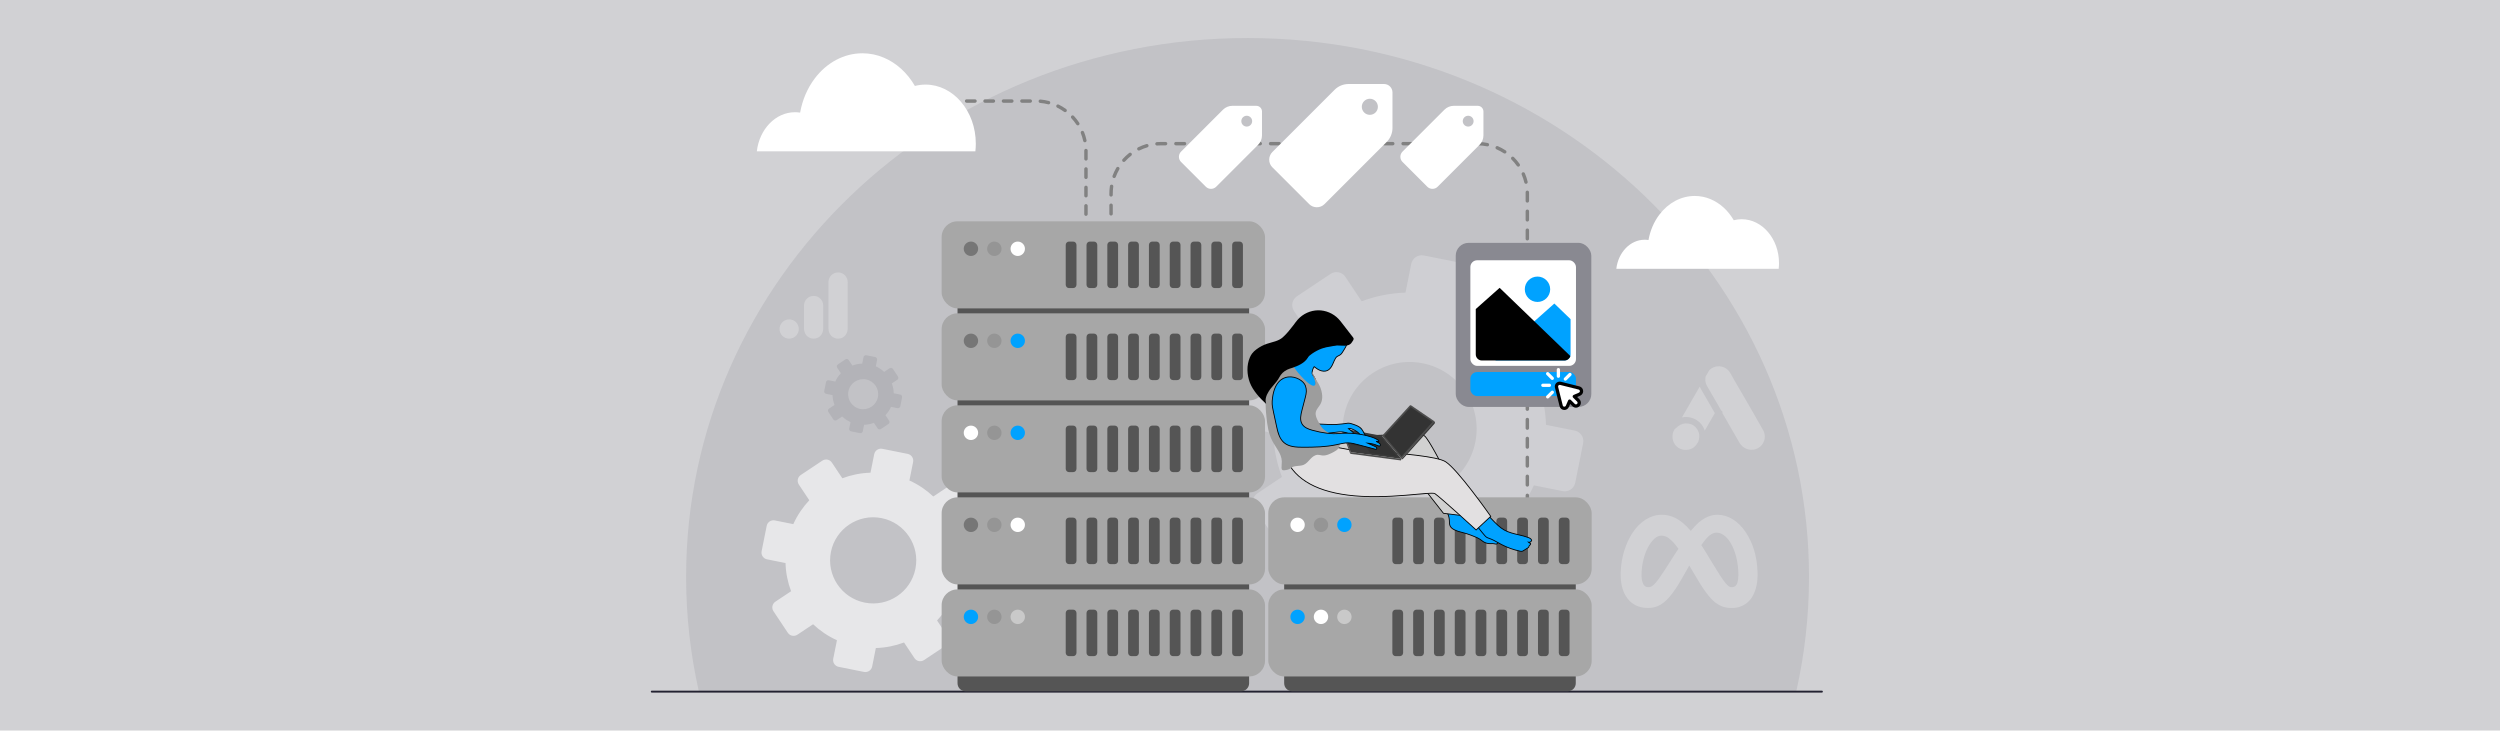 <?xml version="1.0" encoding="UTF-8"?>
<svg id="Layer_1" xmlns="http://www.w3.org/2000/svg" version="1.1" viewBox="0 0 770 225">
  <!-- Generator: Adobe Illustrator 29.7.1, SVG Export Plug-In . SVG Version: 2.1.1 Build 8)  -->
  <defs>
    <style>
      .st0 {
        fill: #a7a7a7;
      }

      .st1 {
        fill: #767676;
      }

      .st2 {
        fill: #e2e0e1;
      }

      .st3 {
        fill: #4d4d4d;
      }

      .st4 {
        fill: #9d9d9d;
      }

      .st5 {
        fill: #3a3a3a;
      }

      .st6 {
        fill: #d1d1d4;
      }

      .st7, .st8 {
        fill-rule: evenodd;
      }

      .st9 {
        fill: #c9c9c9;
      }

      .st10 {
        fill: #fff;
      }

      .st11 {
        fill: #818181;
      }

      .st12 {
        fill: #959595;
      }

      .st13 {
        fill: #c2c2c6;
      }

      .st14 {
        fill: #e7e7e9;
      }

      .st15 {
        fill: #232231;
      }

      .st16 {
        fill: #b3b3b8;
      }

      .st17 {
        fill: #898991;
      }

      .st18, .st8 {
        fill: #00a2ff;
      }

      .st19 {
        fill: #333;
      }

      .st20 {
        fill: #d1d1d1;
      }

      .st21 {
        fill: #555;
      }

      .st22 {
        fill: #cfcfd3;
      }
    </style>
  </defs>
  <rect class="st6" width="770" height="225"/>
  <path class="st13" d="M553.237,213.021c2.573-11.387,3.939-23.206,3.939-35.331,0-91.666-77.424-165.978-172.928-165.978s-172.928,74.312-172.928,165.978c0,12.126,1.366,23.944,3.939,35.331h337.979Z"/>
  <path class="st22" d="M472.43,149.487l8.859,1.775c1.787.358,3.527-.801,3.885-2.588l2.438-12.166c.358-1.787-.801-3.527-2.588-3.885l-8.858-1.775c-.139-4.687-1.06-9.24-2.665-13.501l7.519-5.008c1.517-1.011,1.928-3.06.917-4.577l-6.879-10.327c-1.011-1.517-3.06-1.928-4.577-.917l-7.519,5.008c-3.314-3.124-7.16-5.728-11.432-7.662l1.775-8.858c.358-1.787-.8-3.527-2.588-3.885l-12.166-2.438c-1.787-.358-3.527.8-3.885,2.588l-1.775,8.858c-4.687.139-9.239,1.059-13.501,2.665l-5.008-7.518c-1.011-1.517-3.06-1.928-4.577-.917l-10.326,6.879c-1.517,1.011-1.928,3.06-.917,4.577l5.008,7.518c-3.124,3.314-5.728,7.16-7.662,11.432l-8.858-1.775c-1.788-.358-3.527.801-3.885,2.588l-2.438,12.166c-.358,1.787.801,3.527,2.588,3.885l8.857,1.775c.139,4.687,1.059,9.24,2.665,13.502l-7.518,5.008c-1.517,1.011-1.928,3.06-.917,4.577l6.879,10.327c1.011,1.517,3.06,1.928,4.577.917l7.518-5.008c3.314,3.124,7.16,5.728,11.432,7.662l-1.775,8.858c-.358,1.787.8,3.527,2.588,3.885l12.166,2.438c1.787.358,3.527-.8,3.885-2.588l1.775-8.858c4.687-.139,9.24-1.06,13.502-2.666l5.009,7.519c1.011,1.517,3.06,1.928,4.577.917l10.327-6.879c1.517-1.011,1.928-3.06.917-4.577l-5.009-7.519c3.124-3.314,5.728-7.16,7.662-11.432ZM413.934,128.072c2.239-11.175,13.114-18.419,24.289-16.179,11.175,2.239,18.418,13.114,16.179,24.289-2.239,11.175-13.114,18.419-24.288,16.179-11.175-2.239-18.419-13.114-16.18-24.289Z"/>
  <path class="st15" d="M561.136,213.323H200.759c-.167,0-.303-.136-.303-.303s.136-.303.303-.303h360.377c.167,0,.303.136.303.303s-.136.303-.303.303Z"/>
  <g>
    <path class="st11" d="M342.207,82.562c-.292,0-.53-.237-.53-.53v-1.325c0-.292.237-.53.53-.53s.53.237.53.53v1.325c0,.292-.237.53-.53.53Z"/>
    <path class="st11" d="M470.418,149.885c-.293,0-.53-.237-.53-.53v-2.65c0-.293.237-.53.53-.53s.53.237.53.53v2.65c0,.293-.237.53-.53.53ZM470.418,144.054c-.293,0-.53-.237-.53-.53v-2.65c0-.293.237-.53.53-.53s.53.237.53.53v2.65c0,.293-.237.53-.53.53ZM470.418,138.223c-.293,0-.53-.237-.53-.53v-2.65c0-.293.237-.53.53-.53s.53.237.53.53v2.65c0,.293-.237.53-.53.53ZM470.418,132.392c-.293,0-.53-.237-.53-.53v-2.651c0-.293.237-.53.53-.53s.53.237.53.53v2.651c0,.293-.237.53-.53.53ZM470.418,126.56c-.293,0-.53-.237-.53-.53v-2.65c0-.293.237-.53.53-.53s.53.237.53.53v2.65c0,.293-.237.53-.53.53ZM470.418,120.729c-.293,0-.53-.237-.53-.53v-2.65c0-.293.237-.53.53-.53s.53.237.53.53v2.65c0,.293-.237.53-.53.53ZM470.418,114.897c-.293,0-.53-.237-.53-.53v-2.651c0-.292.237-.53.53-.53s.53.237.53.53v2.651c0,.293-.237.53-.53.53ZM470.418,109.065c-.293,0-.53-.237-.53-.53v-2.651c0-.292.237-.53.53-.53s.53.237.53.53v2.651c0,.292-.237.53-.53.53ZM470.418,103.234c-.293,0-.53-.237-.53-.53v-2.65c0-.292.237-.53.53-.53s.53.237.53.53v2.65c0,.292-.237.53-.53.53ZM470.418,97.403c-.293,0-.53-.237-.53-.53v-2.651c0-.292.237-.53.53-.53s.53.237.53.53v2.651c0,.292-.237.53-.53.53ZM470.418,91.571c-.293,0-.53-.237-.53-.53v-2.65c0-.292.237-.53.53-.53s.53.237.53.53v2.65c0,.292-.237.53-.53.53ZM470.418,85.74c-.293,0-.53-.237-.53-.53v-2.65c0-.292.237-.53.53-.53s.53.237.53.53v2.65c0,.292-.237.53-.53.53ZM470.418,79.909c-.293,0-.53-.237-.53-.53v-2.651c0-.292.237-.53.53-.53s.53.237.53.53v2.651c0,.292-.237.53-.53.53ZM342.207,78.057c-.292,0-.53-.237-.53-.53v-2.65c0-.292.237-.53.53-.53s.53.237.53.53v2.65c0,.292-.237.53-.53.53ZM470.418,74.077c-.293,0-.53-.237-.53-.53v-2.65c0-.292.237-.53.53-.53s.53.237.53.53v2.65c0,.292-.237.53-.53.53ZM342.207,72.225c-.292,0-.53-.237-.53-.53v-2.65c0-.292.237-.53.53-.53s.53.237.53.53v2.65c0,.292-.237.53-.53.53ZM470.418,68.246c-.293,0-.53-.237-.53-.53v-2.651c0-.292.237-.53.53-.53s.53.237.53.53v2.651c0,.292-.237.53-.53.53ZM342.207,66.394c-.292,0-.53-.237-.53-.53v-2.651c0-.292.237-.53.53-.53s.53.237.53.53v2.651c0,.292-.237.53-.53.53ZM470.418,62.415c-.293,0-.53-.237-.53-.53v-2.233c0-.137,0-.27-.004-.402-.009-.293.222-.537.515-.545.298-.005.536.223.544.515.005.145.007.291.006.436v2.229c0,.292-.237.53-.53.53ZM342.207,60.562c-.292,0-.53-.237-.53-.53v-.381c0-.783.057-1.569.17-2.337.042-.289.306-.492.602-.447.29.042.49.312.447.602-.105.717-.159,1.452-.159,2.183v.381c0,.292-.237.53-.53.53ZM470.004,56.617c-.24,0-.458-.164-.516-.408-.196-.828-.467-1.644-.803-2.426-.115-.269.009-.581.278-.696.27-.114.58.009.696.278.359.838.648,1.712.859,2.599.067.285-.108.571-.394.638-.041.01-.082.015-.122.015ZM343.157,54.845c-.061,0-.123-.011-.184-.033-.274-.101-.415-.406-.313-.681.315-.855.708-1.688,1.167-2.478.147-.253.471-.339.724-.192.253.147.339.471.192.724-.428.737-.794,1.515-1.089,2.312-.079.214-.282.347-.497.347ZM467.626,51.333c-.166,0-.33-.078-.434-.225-.489-.697-1.042-1.355-1.643-1.958-.207-.207-.206-.542,0-.75.207-.206.542-.207.749.001.645.646,1.236,1.352,1.76,2.097.168.24.11.57-.129.738-.093.065-.199.096-.305.096ZM346.154,49.884c-.126,0-.253-.044-.354-.136-.217-.196-.235-.531-.04-.749.61-.679,1.282-1.309,1.997-1.872.23-.18.563-.141.745.088.181.23.141.563-.088.745-.668.526-1.295,1.114-1.865,1.748-.104.116-.249.175-.394.175ZM463.464,47.298c-.1,0-.2-.028-.29-.087-.713-.469-1.47-.877-2.249-1.215-.269-.117-.392-.429-.275-.697.116-.269.429-.393.697-.275.835.362,1.646.8,2.409,1.302.245.161.312.489.151.734-.102.155-.271.239-.443.239ZM350.767,46.375c-.195,0-.382-.108-.475-.294-.13-.262-.023-.58.239-.71.817-.406,1.674-.743,2.549-1.002.278-.08.576.078.659.358s-.077.575-.358.659c-.815.242-1.616.556-2.378.935-.076.038-.156.056-.235.056ZM458.111,45.085c-.035,0-.071-.004-.106-.011-.832-.169-1.687-.269-2.54-.294-.293-.009-.522-.253-.514-.545.008-.293.236-.539.545-.514.914.027,1.829.133,2.72.315.287.058.473.338.414.625-.052.251-.272.424-.519.424ZM356.349,44.825c-.273,0-.505-.209-.528-.486-.024-.292.193-.548.485-.572.432-.035.869-.053,1.309-.053h1.383c.292,0,.53.237.53.53s-.237.53-.53.53h-1.383c-.411,0-.819.017-1.222.05-.015,0-.03.001-.044.001ZM452.299,44.773h-2.65c-.293,0-.53-.237-.53-.53s.237-.53.53-.53h2.65c.293,0,.53.237.53.53s-.237.53-.53.53ZM446.468,44.773h-2.65c-.293,0-.53-.237-.53-.53s.237-.53.53-.53h2.65c.293,0,.53.237.53.53s-.237.53-.53.53ZM440.637,44.773h-2.65c-.293,0-.53-.237-.53-.53s.237-.53.53-.53h2.65c.293,0,.53.237.53.53s-.237.53-.53.53ZM434.805,44.773h-2.65c-.293,0-.53-.237-.53-.53s.237-.53.53-.53h2.65c.293,0,.53.237.53.53s-.237.53-.53.53ZM428.974,44.773h-2.65c-.293,0-.53-.237-.53-.53s.237-.53.53-.53h2.65c.293,0,.53.237.53.53s-.237.53-.53.53ZM423.143,44.773h-2.65c-.293,0-.53-.237-.53-.53s.237-.53.53-.53h2.65c.293,0,.53.237.53.53s-.237.53-.53.53ZM417.312,44.773h-2.651c-.293,0-.53-.237-.53-.53s.237-.53.53-.53h2.651c.293,0,.53.237.53.53s-.237.53-.53.53ZM411.48,44.773h-2.65c-.293,0-.53-.237-.53-.53s.237-.53.53-.53h2.65c.293,0,.53.237.53.53s-.237.53-.53.53ZM405.649,44.773h-2.65c-.293,0-.53-.237-.53-.53s.237-.53.53-.53h2.65c.293,0,.53.237.53.53s-.237.53-.53.53ZM399.818,44.773h-2.651c-.292,0-.53-.237-.53-.53s.237-.53.53-.53h2.651c.293,0,.53.237.53.53s-.237.53-.53.53ZM393.986,44.773h-2.65c-.292,0-.53-.237-.53-.53s.237-.53.53-.53h2.65c.292,0,.53.237.53.53s-.237.53-.53.53ZM388.155,44.773h-2.65c-.292,0-.53-.237-.53-.53s.237-.53.53-.53h2.65c.292,0,.53.237.53.53s-.237.53-.53.53ZM382.324,44.773h-2.651c-.292,0-.53-.237-.53-.53s.237-.53.53-.53h2.651c.292,0,.53.237.53.53s-.237.53-.53.53ZM376.492,44.773h-2.65c-.292,0-.53-.237-.53-.53s.237-.53.53-.53h2.65c.292,0,.53.237.53.53s-.237.53-.53.53ZM370.661,44.773h-2.651c-.292,0-.53-.237-.53-.53s.237-.53.53-.53h2.651c.292,0,.53.237.53.53s-.237.53-.53.53ZM364.829,44.773h-2.65c-.292,0-.53-.237-.53-.53s.237-.53.53-.53h2.65c.292,0,.53.237.53.53s-.237.53-.53.53Z"/>
    <path class="st11" d="M470.418,154.423c-.293,0-.53-.237-.53-.53v-1.325c0-.293.237-.53.53-.53s.53.237.53.53v1.325c0,.293-.237.53-.53.53Z"/>
  </g>
  <g>
    <path class="st11" d="M288.952,31.653h-1.325c-.292,0-.53-.237-.53-.53s.237-.53.53-.53h1.325c.292,0,.53.237.53.53s-.237.53-.53.53Z"/>
    <path class="st11" d="M334.478,83.517c-.292,0-.53-.237-.53-.53v-2.579c0-.292.237-.53.53-.53s.53.237.53.53v2.579c0,.292-.237.53-.53.53ZM334.478,77.843c-.292,0-.53-.237-.53-.53v-2.579c0-.292.237-.53.53-.53s.53.237.53.53v2.579c0,.292-.237.53-.53.53ZM334.478,72.168c-.292,0-.53-.237-.53-.53v-2.579c0-.292.237-.53.53-.53s.53.237.53.53v2.579c0,.292-.237.53-.53.53ZM334.478,66.494c-.292,0-.53-.237-.53-.53v-2.579c0-.292.237-.53.53-.53s.53.237.53.53v2.579c0,.292-.237.53-.53.53ZM334.478,60.82c-.292,0-.53-.237-.53-.53v-2.579c0-.292.237-.53.53-.53s.53.237.53.53v2.579c0,.292-.237.53-.53.53ZM334.478,55.146c-.292,0-.53-.237-.53-.53v-2.579c0-.292.237-.53.53-.53s.53.237.53.53v2.579c0,.292-.237.53-.53.53ZM334.478,49.472c-.292,0-.53-.237-.53-.53v-2.575c-.003-.292.231-.532.524-.534.309.044.532.232.534.525v2.583c0,.292-.236.53-.529.53ZM334.138,43.823c-.245,0-.464-.17-.518-.419-.174-.811-.417-1.611-.723-2.378-.108-.272.024-.58.296-.688.271-.11.58.024.688.296.328.822.589,1.68.775,2.549.062.286-.121.568-.407.629-.037.008-.075.012-.111.012ZM331.963,38.619c-.172,0-.342-.084-.443-.239-.455-.692-.97-1.351-1.533-1.958-.199-.215-.186-.55.028-.749.215-.198.55-.187.749.028.603.65,1.155,1.356,1.642,2.098.161.245.093.573-.152.733-.089.059-.19.087-.29.087ZM328.059,34.545c-.107,0-.215-.032-.309-.1-.673-.484-1.391-.915-2.133-1.279-.263-.129-.371-.446-.242-.709.129-.262.447-.371.709-.242.795.39,1.564.851,2.286,1.37.237.171.292.502.121.74-.104.144-.266.22-.431.22ZM322.954,32.146c-.044,0-.089-.006-.134-.018-.798-.207-1.623-.349-2.451-.42-.292-.025-.507-.282-.482-.574.025-.292.275-.51.574-.482.887.077,1.77.228,2.625.451.283.073.453.363.379.646-.062.239-.277.397-.512.397ZM317.323,31.653h-2.579c-.292,0-.53-.237-.53-.53s.237-.53.53-.53h2.579c.292,0,.53.237.53.53s-.237.53-.53.53ZM311.648,31.653h-2.579c-.292,0-.53-.237-.53-.53s.237-.53.53-.53h2.579c.292,0,.53.237.53.53s-.237.53-.53.53ZM305.974,31.653h-2.579c-.292,0-.53-.237-.53-.53s.237-.53.53-.53h2.579c.292,0,.53.237.53.53s-.237.53-.53.53ZM300.3,31.653h-2.579c-.292,0-.53-.237-.53-.53s.237-.53.53-.53h2.579c.292,0,.53.237.53.53s-.237.53-.53.53ZM294.626,31.653h-2.579c-.292,0-.53-.237-.53-.53s.237-.53.53-.53h2.579c.292,0,.53.237.53.53s-.237.53-.53.53Z"/>
    <path class="st11" d="M334.478,87.953c-.292,0-.53-.237-.53-.53v-1.325c0-.292.237-.53.53-.53s.53.237.53.53v1.325c0,.292-.237.53-.53.53Z"/>
  </g>
  <path class="st14" d="M293.539,183.754l5.696,1.141c1.149.23,2.268-.515,2.498-1.664l1.567-7.822c.23-1.149-.515-2.268-1.664-2.498l-5.696-1.141c-.089-3.014-.681-5.941-1.714-8.681l4.834-3.22c.975-.65,1.239-1.967.59-2.943l-4.423-6.64c-.65-.975-1.967-1.24-2.943-.59l-4.834,3.22c-2.131-2.009-4.603-3.683-7.35-4.926l1.141-5.695c.23-1.149-.515-2.268-1.664-2.498l-7.822-1.568c-1.149-.23-2.268.515-2.498,1.664l-1.141,5.695c-3.014.089-5.941.681-8.681,1.714l-3.22-4.834c-.65-.976-1.967-1.24-2.943-.59l-6.639,4.423c-.975.65-1.239,1.967-.59,2.943l3.22,4.834c-2.009,2.131-3.683,4.604-4.926,7.35l-5.695-1.141c-1.149-.23-2.268.515-2.498,1.664l-1.567,7.822c-.23,1.149.515,2.268,1.664,2.498l5.695,1.141c.089,3.014.681,5.941,1.714,8.681l-4.834,3.22c-.976.65-1.24,1.967-.59,2.943l4.423,6.64c.65.975,1.967,1.239,2.943.59l4.834-3.22c2.131,2.009,4.604,3.683,7.35,4.926l-1.141,5.695c-.23,1.149.515,2.268,1.664,2.498l7.822,1.568c1.149.23,2.268-.515,2.498-1.664l1.141-5.695c3.014-.089,5.941-.681,8.681-1.714l3.22,4.834c.65.975,1.967,1.24,2.943.59l6.64-4.423c.975-.65,1.239-1.967.59-2.943l-3.22-4.834c2.009-2.131,3.683-4.604,4.926-7.35ZM255.928,169.985c1.44-7.185,8.432-11.842,15.617-10.403,7.185,1.44,11.842,8.432,10.403,15.616-1.44,7.185-8.432,11.842-15.616,10.403-7.185-1.44-11.843-8.432-10.403-15.617Z"/>
  <path class="st16" d="M274.438,125.309l1.988.398c.401.08.791-.18.872-.581l.547-2.73c.08-.401-.18-.791-.581-.872l-1.988-.398c-.031-1.052-.238-2.073-.598-3.03l1.687-1.124c.34-.227.433-.687.206-1.027l-1.544-2.317c-.227-.34-.687-.433-1.027-.206l-1.687,1.124c-.744-.701-1.607-1.285-2.565-1.719l.398-1.988c.08-.401-.18-.791-.581-.872l-2.73-.547c-.401-.08-.791.18-.872.581l-.398,1.988c-1.052.031-2.073.238-3.03.598l-1.124-1.687c-.227-.34-.687-.433-1.027-.206l-2.317,1.544c-.34.227-.433.687-.206,1.027l1.124,1.687c-.701.744-1.285,1.607-1.719,2.565l-1.988-.398c-.401-.08-.791.18-.872.581l-.547,2.73c-.08.401.18.791.581.872l1.988.398c.031,1.052.238,2.073.598,3.03l-1.687,1.124c-.34.227-.433.687-.206,1.027l1.544,2.317c.227.34.687.433,1.027.206l1.687-1.124c.744.701,1.607,1.285,2.565,1.719l-.398,1.988c-.08.401.18.791.581.872l2.73.547c.401.08.791-.18.872-.581l.398-1.988c1.052-.031,2.073-.238,3.03-.598l1.124,1.687c.227.34.687.433,1.027.206l2.317-1.544c.34-.227.433-.687.206-1.027l-1.124-1.687c.701-.744,1.285-1.607,1.719-2.565ZM261.311,120.504c.503-2.508,2.943-4.133,5.451-3.631,2.508.502,4.133,2.943,3.631,5.45-.503,2.508-2.943,4.133-5.45,3.631-2.508-.503-4.133-2.943-3.631-5.45Z"/>
  <g>
    <rect class="st21" x="294.919" y="94.762" width="89.814" height="1.958"/>
    <g>
      <rect class="st0" x="290.026" y="68.163" width="99.601" height="26.813" rx="4.864" ry="4.864"/>
      <g>
        <path class="st21" d="M381.809,74.406h-1.296c-.558,0-1.011.467-1.011,1.042v12.241c0,.576.452,1.042,1.011,1.042h1.296c.558,0,1.011-.467,1.011-1.042v-12.241c0-.576-.452-1.042-1.011-1.042Z"/>
        <path class="st21" d="M375.401,74.406h-1.296c-.558,0-1.011.467-1.011,1.042v12.241c0,.576.452,1.042,1.011,1.042h1.296c.558,0,1.011-.467,1.011-1.042v-12.241c0-.576-.452-1.042-1.011-1.042Z"/>
        <path class="st21" d="M368.993,74.406h-1.296c-.558,0-1.011.467-1.011,1.042v12.241c0,.576.452,1.042,1.011,1.042h1.296c.558,0,1.011-.467,1.011-1.042v-12.241c0-.576-.452-1.042-1.011-1.042Z"/>
        <path class="st21" d="M362.585,74.406h-1.296c-.558,0-1.011.467-1.011,1.042v12.241c0,.576.452,1.042,1.011,1.042h1.296c.558,0,1.011-.467,1.011-1.042v-12.241c0-.576-.452-1.042-1.011-1.042Z"/>
        <path class="st21" d="M356.177,74.406h-1.296c-.558,0-1.011.467-1.011,1.042v12.241c0,.576.452,1.042,1.011,1.042h1.296c.558,0,1.011-.467,1.011-1.042v-12.241c0-.576-.452-1.042-1.011-1.042Z"/>
        <path class="st21" d="M349.769,74.406h-1.296c-.558,0-1.011.467-1.011,1.042v12.241c0,.576.452,1.042,1.011,1.042h1.296c.558,0,1.011-.467,1.011-1.042v-12.241c0-.576-.452-1.042-1.011-1.042Z"/>
        <path class="st21" d="M343.361,74.406h-1.296c-.558,0-1.011.467-1.011,1.042v12.241c0,.576.452,1.042,1.011,1.042h1.296c.558,0,1.011-.467,1.011-1.042v-12.241c0-.576-.452-1.042-1.011-1.042Z"/>
        <path class="st21" d="M336.953,74.406h-1.296c-.558,0-1.011.467-1.011,1.042v12.241c0,.576.452,1.042,1.011,1.042h1.296c.558,0,1.011-.467,1.011-1.042v-12.241c0-.576-.452-1.042-1.011-1.042Z"/>
        <path class="st21" d="M330.545,74.406h-1.296c-.558,0-1.011.467-1.011,1.042v12.241c0,.576.452,1.042,1.011,1.042h1.296c.558,0,1.011-.467,1.011-1.042v-12.241c0-.576-.452-1.042-1.011-1.042Z"/>
        <g>
          <path class="st1" d="M299.049,74.406c-1.224,0-2.217.993-2.217,2.217s.993,2.217,2.217,2.217,2.217-.993,2.217-2.217-.993-2.217-2.217-2.217Z"/>
          <path class="st12" d="M306.257,74.406c-1.224,0-2.217.993-2.217,2.217s.993,2.217,2.217,2.217,2.217-.993,2.217-2.217-.993-2.217-2.217-2.217Z"/>
          <path class="st10" d="M313.466,74.406c-1.224,0-2.217.993-2.217,2.217s.993,2.217,2.217,2.217,2.217-.993,2.217-2.217-.993-2.217-2.217-2.217Z"/>
        </g>
      </g>
    </g>
    <rect class="st21" x="294.919" y="179.787" width="89.814" height="1.958"/>
    <path class="st21" d="M294.919,208.128v2.314c0,1.364,1.106,2.469,2.469,2.469h84.875c1.364,0,2.469-1.106,2.469-2.469v-2.314h-89.814Z"/>
    <rect class="st21" x="294.919" y="151.445" width="89.814" height="1.958"/>
    <rect class="st21" x="294.919" y="123.103" width="89.814" height="1.958"/>
    <g>
      <rect class="st0" x="290.026" y="96.505" width="99.601" height="26.813" rx="4.864" ry="4.864"/>
      <g>
        <path class="st21" d="M381.809,102.748h-1.296c-.558,0-1.011.467-1.011,1.042v12.241c0,.576.452,1.042,1.011,1.042h1.296c.558,0,1.011-.467,1.011-1.042v-12.241c0-.576-.452-1.042-1.011-1.042Z"/>
        <path class="st21" d="M375.401,102.748h-1.296c-.558,0-1.011.467-1.011,1.042v12.241c0,.576.452,1.042,1.011,1.042h1.296c.558,0,1.011-.467,1.011-1.042v-12.241c0-.576-.452-1.042-1.011-1.042Z"/>
        <path class="st21" d="M368.993,102.748h-1.296c-.558,0-1.011.467-1.011,1.042v12.241c0,.576.452,1.042,1.011,1.042h1.296c.558,0,1.011-.467,1.011-1.042v-12.241c0-.576-.452-1.042-1.011-1.042Z"/>
        <path class="st21" d="M362.585,102.748h-1.296c-.558,0-1.011.467-1.011,1.042v12.241c0,.576.452,1.042,1.011,1.042h1.296c.558,0,1.011-.467,1.011-1.042v-12.241c0-.576-.452-1.042-1.011-1.042Z"/>
        <path class="st21" d="M356.177,102.748h-1.296c-.558,0-1.011.467-1.011,1.042v12.241c0,.576.452,1.042,1.011,1.042h1.296c.558,0,1.011-.467,1.011-1.042v-12.241c0-.576-.452-1.042-1.011-1.042Z"/>
        <path class="st21" d="M349.769,102.748h-1.296c-.558,0-1.011.467-1.011,1.042v12.241c0,.576.452,1.042,1.011,1.042h1.296c.558,0,1.011-.467,1.011-1.042v-12.241c0-.576-.452-1.042-1.011-1.042Z"/>
        <path class="st21" d="M343.361,102.748h-1.296c-.558,0-1.011.467-1.011,1.042v12.241c0,.576.452,1.042,1.011,1.042h1.296c.558,0,1.011-.467,1.011-1.042v-12.241c0-.576-.452-1.042-1.011-1.042Z"/>
        <path class="st21" d="M336.953,102.748h-1.296c-.558,0-1.011.467-1.011,1.042v12.241c0,.576.452,1.042,1.011,1.042h1.296c.558,0,1.011-.467,1.011-1.042v-12.241c0-.576-.452-1.042-1.011-1.042Z"/>
        <path class="st21" d="M330.545,102.748h-1.296c-.558,0-1.011.467-1.011,1.042v12.241c0,.576.452,1.042,1.011,1.042h1.296c.558,0,1.011-.467,1.011-1.042v-12.241c0-.576-.452-1.042-1.011-1.042Z"/>
        <g>
          <path class="st1" d="M299.049,102.748c-1.224,0-2.217.993-2.217,2.217s.993,2.217,2.217,2.217,2.217-.993,2.217-2.217-.993-2.217-2.217-2.217Z"/>
          <path class="st12" d="M306.257,102.748c-1.224,0-2.217.993-2.217,2.217s.993,2.217,2.217,2.217,2.217-.993,2.217-2.217-.993-2.217-2.217-2.217Z"/>
          <path class="st18" d="M313.466,102.748c-1.224,0-2.217.993-2.217,2.217s.993,2.217,2.217,2.217,2.217-.993,2.217-2.217-.993-2.217-2.217-2.217Z"/>
        </g>
      </g>
    </g>
    <g>
      <rect class="st0" x="290.026" y="124.846" width="99.601" height="26.813" rx="4.864" ry="4.864"/>
      <g>
        <path class="st21" d="M381.809,131.09h-1.296c-.558,0-1.011.467-1.011,1.042v12.241c0,.576.452,1.042,1.011,1.042h1.296c.558,0,1.011-.467,1.011-1.042v-12.241c0-.576-.452-1.042-1.011-1.042Z"/>
        <path class="st21" d="M375.401,131.09h-1.296c-.558,0-1.011.467-1.011,1.042v12.241c0,.576.452,1.042,1.011,1.042h1.296c.558,0,1.011-.467,1.011-1.042v-12.241c0-.576-.452-1.042-1.011-1.042Z"/>
        <path class="st21" d="M368.993,131.09h-1.296c-.558,0-1.011.467-1.011,1.042v12.241c0,.576.452,1.042,1.011,1.042h1.296c.558,0,1.011-.467,1.011-1.042v-12.241c0-.576-.452-1.042-1.011-1.042Z"/>
        <path class="st21" d="M362.585,131.09h-1.296c-.558,0-1.011.467-1.011,1.042v12.241c0,.576.452,1.042,1.011,1.042h1.296c.558,0,1.011-.467,1.011-1.042v-12.241c0-.576-.452-1.042-1.011-1.042Z"/>
        <path class="st21" d="M356.177,131.09h-1.296c-.558,0-1.011.467-1.011,1.042v12.241c0,.576.452,1.042,1.011,1.042h1.296c.558,0,1.011-.467,1.011-1.042v-12.241c0-.576-.452-1.042-1.011-1.042Z"/>
        <path class="st21" d="M349.769,131.09h-1.296c-.558,0-1.011.467-1.011,1.042v12.241c0,.576.452,1.042,1.011,1.042h1.296c.558,0,1.011-.467,1.011-1.042v-12.241c0-.576-.452-1.042-1.011-1.042Z"/>
        <path class="st21" d="M343.361,131.09h-1.296c-.558,0-1.011.467-1.011,1.042v12.241c0,.576.452,1.042,1.011,1.042h1.296c.558,0,1.011-.467,1.011-1.042v-12.241c0-.576-.452-1.042-1.011-1.042Z"/>
        <path class="st21" d="M336.953,131.09h-1.296c-.558,0-1.011.467-1.011,1.042v12.241c0,.576.452,1.042,1.011,1.042h1.296c.558,0,1.011-.467,1.011-1.042v-12.241c0-.576-.452-1.042-1.011-1.042Z"/>
        <path class="st21" d="M330.545,131.09h-1.296c-.558,0-1.011.467-1.011,1.042v12.241c0,.576.452,1.042,1.011,1.042h1.296c.558,0,1.011-.467,1.011-1.042v-12.241c0-.576-.452-1.042-1.011-1.042Z"/>
        <g>
          <path class="st10" d="M299.049,131.09c-1.224,0-2.217.993-2.217,2.217s.993,2.217,2.217,2.217,2.217-.993,2.217-2.217-.993-2.217-2.217-2.217Z"/>
          <path class="st12" d="M306.257,131.09c-1.224,0-2.217.993-2.217,2.217s.993,2.217,2.217,2.217,2.217-.993,2.217-2.217-.993-2.217-2.217-2.217Z"/>
          <path class="st18" d="M313.466,131.09c-1.224,0-2.217.993-2.217,2.217s.993,2.217,2.217,2.217,2.217-.993,2.217-2.217-.993-2.217-2.217-2.217Z"/>
        </g>
      </g>
    </g>
    <g>
      <rect class="st0" x="290.026" y="153.188" width="99.601" height="26.813" rx="4.864" ry="4.864"/>
      <g>
        <path class="st21" d="M381.809,159.431h-1.296c-.558,0-1.011.467-1.011,1.042v12.241c0,.576.452,1.042,1.011,1.042h1.296c.558,0,1.011-.467,1.011-1.042v-12.241c0-.576-.452-1.042-1.011-1.042Z"/>
        <path class="st21" d="M375.401,159.431h-1.296c-.558,0-1.011.467-1.011,1.042v12.241c0,.576.452,1.042,1.011,1.042h1.296c.558,0,1.011-.467,1.011-1.042v-12.241c0-.576-.452-1.042-1.011-1.042Z"/>
        <path class="st21" d="M368.993,159.431h-1.296c-.558,0-1.011.467-1.011,1.042v12.241c0,.576.452,1.042,1.011,1.042h1.296c.558,0,1.011-.467,1.011-1.042v-12.241c0-.576-.452-1.042-1.011-1.042Z"/>
        <path class="st21" d="M362.585,159.431h-1.296c-.558,0-1.011.467-1.011,1.042v12.241c0,.576.452,1.042,1.011,1.042h1.296c.558,0,1.011-.467,1.011-1.042v-12.241c0-.576-.452-1.042-1.011-1.042Z"/>
        <path class="st21" d="M356.177,159.431h-1.296c-.558,0-1.011.467-1.011,1.042v12.241c0,.576.452,1.042,1.011,1.042h1.296c.558,0,1.011-.467,1.011-1.042v-12.241c0-.576-.452-1.042-1.011-1.042Z"/>
        <path class="st21" d="M349.769,159.431h-1.296c-.558,0-1.011.467-1.011,1.042v12.241c0,.576.452,1.042,1.011,1.042h1.296c.558,0,1.011-.467,1.011-1.042v-12.241c0-.576-.452-1.042-1.011-1.042Z"/>
        <path class="st21" d="M343.361,159.431h-1.296c-.558,0-1.011.467-1.011,1.042v12.241c0,.576.452,1.042,1.011,1.042h1.296c.558,0,1.011-.467,1.011-1.042v-12.241c0-.576-.452-1.042-1.011-1.042Z"/>
        <path class="st21" d="M336.953,159.431h-1.296c-.558,0-1.011.467-1.011,1.042v12.241c0,.576.452,1.042,1.011,1.042h1.296c.558,0,1.011-.467,1.011-1.042v-12.241c0-.576-.452-1.042-1.011-1.042Z"/>
        <path class="st21" d="M330.545,159.431h-1.296c-.558,0-1.011.467-1.011,1.042v12.241c0,.576.452,1.042,1.011,1.042h1.296c.558,0,1.011-.467,1.011-1.042v-12.241c0-.576-.452-1.042-1.011-1.042Z"/>
        <g>
          <path class="st1" d="M299.049,159.431c-1.224,0-2.217.993-2.217,2.217s.993,2.217,2.217,2.217,2.217-.993,2.217-2.217-.993-2.217-2.217-2.217Z"/>
          <path class="st12" d="M306.257,159.431c-1.224,0-2.217.993-2.217,2.217s.993,2.217,2.217,2.217,2.217-.993,2.217-2.217-.993-2.217-2.217-2.217Z"/>
          <path class="st10" d="M313.466,159.431c-1.224,0-2.217.993-2.217,2.217s.993,2.217,2.217,2.217,2.217-.993,2.217-2.217-.993-2.217-2.217-2.217Z"/>
        </g>
      </g>
    </g>
    <g>
      <rect class="st0" x="290.026" y="181.53" width="99.601" height="26.813" rx="4.864" ry="4.864"/>
      <g>
        <path class="st21" d="M381.809,187.773h-1.296c-.558,0-1.011.467-1.011,1.042v12.241c0,.576.452,1.042,1.011,1.042h1.296c.558,0,1.011-.467,1.011-1.042v-12.241c0-.576-.452-1.042-1.011-1.042Z"/>
        <path class="st21" d="M375.401,187.773h-1.296c-.558,0-1.011.467-1.011,1.042v12.241c0,.576.452,1.042,1.011,1.042h1.296c.558,0,1.011-.467,1.011-1.042v-12.241c0-.576-.452-1.042-1.011-1.042Z"/>
        <path class="st21" d="M368.993,187.773h-1.296c-.558,0-1.011.467-1.011,1.042v12.241c0,.576.452,1.042,1.011,1.042h1.296c.558,0,1.011-.467,1.011-1.042v-12.241c0-.576-.452-1.042-1.011-1.042Z"/>
        <path class="st21" d="M362.585,187.773h-1.296c-.558,0-1.011.467-1.011,1.042v12.241c0,.576.452,1.042,1.011,1.042h1.296c.558,0,1.011-.467,1.011-1.042v-12.241c0-.576-.452-1.042-1.011-1.042Z"/>
        <path class="st21" d="M356.177,187.773h-1.296c-.558,0-1.011.467-1.011,1.042v12.241c0,.576.452,1.042,1.011,1.042h1.296c.558,0,1.011-.467,1.011-1.042v-12.241c0-.576-.452-1.042-1.011-1.042Z"/>
        <path class="st21" d="M349.769,187.773h-1.296c-.558,0-1.011.467-1.011,1.042v12.241c0,.576.452,1.042,1.011,1.042h1.296c.558,0,1.011-.467,1.011-1.042v-12.241c0-.576-.452-1.042-1.011-1.042Z"/>
        <path class="st21" d="M343.361,187.773h-1.296c-.558,0-1.011.467-1.011,1.042v12.241c0,.576.452,1.042,1.011,1.042h1.296c.558,0,1.011-.467,1.011-1.042v-12.241c0-.576-.452-1.042-1.011-1.042Z"/>
        <path class="st21" d="M336.953,187.773h-1.296c-.558,0-1.011.467-1.011,1.042v12.241c0,.576.452,1.042,1.011,1.042h1.296c.558,0,1.011-.467,1.011-1.042v-12.241c0-.576-.452-1.042-1.011-1.042Z"/>
        <path class="st21" d="M330.545,187.773h-1.296c-.558,0-1.011.467-1.011,1.042v12.241c0,.576.452,1.042,1.011,1.042h1.296c.558,0,1.011-.467,1.011-1.042v-12.241c0-.576-.452-1.042-1.011-1.042Z"/>
        <g>
          <path class="st18" d="M299.049,187.773c-1.224,0-2.217.993-2.217,2.217s.993,2.217,2.217,2.217,2.217-.993,2.217-2.217-.993-2.217-2.217-2.217Z"/>
          <path class="st12" d="M306.257,187.773c-1.224,0-2.217.993-2.217,2.217s.993,2.217,2.217,2.217,2.217-.993,2.217-2.217-.993-2.217-2.217-2.217Z"/>
          <path class="st9" d="M313.466,187.773c-1.224,0-2.217.993-2.217,2.217s.993,2.217,2.217,2.217,2.217-.993,2.217-2.217-.993-2.217-2.217-2.217Z"/>
        </g>
      </g>
    </g>
  </g>
  <rect class="st21" x="395.525" y="179.787" width="89.814" height="1.958"/>
  <path class="st21" d="M395.525,208.128v2.314c0,1.364,1.106,2.469,2.469,2.469h84.875c1.364,0,2.469-1.106,2.469-2.469v-2.314h-89.814Z"/>
  <g>
    <rect class="st0" x="390.632" y="153.188" width="99.601" height="26.813" rx="4.864" ry="4.864"/>
    <g>
      <path class="st21" d="M482.415,159.431h-1.296c-.558,0-1.011.467-1.011,1.042v12.241c0,.576.452,1.042,1.011,1.042h1.296c.558,0,1.011-.467,1.011-1.042v-12.241c0-.576-.452-1.042-1.011-1.042Z"/>
      <path class="st21" d="M476.007,159.431h-1.296c-.558,0-1.011.467-1.011,1.042v12.241c0,.576.452,1.042,1.011,1.042h1.296c.558,0,1.011-.467,1.011-1.042v-12.241c0-.576-.452-1.042-1.011-1.042Z"/>
      <path class="st21" d="M469.599,159.431h-1.296c-.558,0-1.011.467-1.011,1.042v12.241c0,.576.452,1.042,1.011,1.042h1.296c.558,0,1.011-.467,1.011-1.042v-12.241c0-.576-.452-1.042-1.011-1.042Z"/>
      <path class="st21" d="M463.191,159.431h-1.296c-.558,0-1.011.467-1.011,1.042v12.241c0,.576.452,1.042,1.011,1.042h1.296c.558,0,1.011-.467,1.011-1.042v-12.241c0-.576-.452-1.042-1.011-1.042Z"/>
      <path class="st21" d="M456.783,159.431h-1.296c-.558,0-1.011.467-1.011,1.042v12.241c0,.576.452,1.042,1.011,1.042h1.296c.558,0,1.011-.467,1.011-1.042v-12.241c0-.576-.452-1.042-1.011-1.042Z"/>
      <path class="st21" d="M450.375,159.431h-1.296c-.558,0-1.011.467-1.011,1.042v12.241c0,.576.452,1.042,1.011,1.042h1.296c.558,0,1.011-.467,1.011-1.042v-12.241c0-.576-.452-1.042-1.011-1.042Z"/>
      <path class="st21" d="M443.967,159.431h-1.296c-.558,0-1.011.467-1.011,1.042v12.241c0,.576.452,1.042,1.011,1.042h1.296c.558,0,1.011-.467,1.011-1.042v-12.241c0-.576-.452-1.042-1.011-1.042Z"/>
      <path class="st21" d="M437.559,159.431h-1.296c-.558,0-1.011.467-1.011,1.042v12.241c0,.576.452,1.042,1.011,1.042h1.296c.558,0,1.011-.467,1.011-1.042v-12.241c0-.576-.452-1.042-1.011-1.042Z"/>
      <path class="st21" d="M431.151,159.431h-1.296c-.558,0-1.011.467-1.011,1.042v12.241c0,.576.452,1.042,1.011,1.042h1.296c.558,0,1.011-.467,1.011-1.042v-12.241c0-.576-.452-1.042-1.011-1.042Z"/>
      <g>
        <path class="st10" d="M399.655,159.431c-1.224,0-2.217.993-2.217,2.217s.993,2.217,2.217,2.217,2.217-.993,2.217-2.217-.993-2.217-2.217-2.217Z"/>
        <path class="st12" d="M406.863,159.431c-1.224,0-2.217.993-2.217,2.217s.993,2.217,2.217,2.217,2.217-.993,2.217-2.217-.993-2.217-2.217-2.217Z"/>
        <path class="st18" d="M414.072,159.431c-1.224,0-2.217.993-2.217,2.217s.993,2.217,2.217,2.217,2.217-.993,2.217-2.217-.993-2.217-2.217-2.217Z"/>
      </g>
    </g>
  </g>
  <g>
    <rect class="st0" x="390.632" y="181.53" width="99.601" height="26.813" rx="4.864" ry="4.864"/>
    <g>
      <path class="st21" d="M482.415,187.773h-1.296c-.558,0-1.011.467-1.011,1.042v12.241c0,.576.452,1.042,1.011,1.042h1.296c.558,0,1.011-.467,1.011-1.042v-12.241c0-.576-.452-1.042-1.011-1.042Z"/>
      <path class="st21" d="M476.007,187.773h-1.296c-.558,0-1.011.467-1.011,1.042v12.241c0,.576.452,1.042,1.011,1.042h1.296c.558,0,1.011-.467,1.011-1.042v-12.241c0-.576-.452-1.042-1.011-1.042Z"/>
      <path class="st21" d="M469.599,187.773h-1.296c-.558,0-1.011.467-1.011,1.042v12.241c0,.576.452,1.042,1.011,1.042h1.296c.558,0,1.011-.467,1.011-1.042v-12.241c0-.576-.452-1.042-1.011-1.042Z"/>
      <path class="st21" d="M463.191,187.773h-1.296c-.558,0-1.011.467-1.011,1.042v12.241c0,.576.452,1.042,1.011,1.042h1.296c.558,0,1.011-.467,1.011-1.042v-12.241c0-.576-.452-1.042-1.011-1.042Z"/>
      <path class="st21" d="M456.783,187.773h-1.296c-.558,0-1.011.467-1.011,1.042v12.241c0,.576.452,1.042,1.011,1.042h1.296c.558,0,1.011-.467,1.011-1.042v-12.241c0-.576-.452-1.042-1.011-1.042Z"/>
      <path class="st21" d="M450.375,187.773h-1.296c-.558,0-1.011.467-1.011,1.042v12.241c0,.576.452,1.042,1.011,1.042h1.296c.558,0,1.011-.467,1.011-1.042v-12.241c0-.576-.452-1.042-1.011-1.042Z"/>
      <path class="st21" d="M443.967,187.773h-1.296c-.558,0-1.011.467-1.011,1.042v12.241c0,.576.452,1.042,1.011,1.042h1.296c.558,0,1.011-.467,1.011-1.042v-12.241c0-.576-.452-1.042-1.011-1.042Z"/>
      <path class="st21" d="M437.559,187.773h-1.296c-.558,0-1.011.467-1.011,1.042v12.241c0,.576.452,1.042,1.011,1.042h1.296c.558,0,1.011-.467,1.011-1.042v-12.241c0-.576-.452-1.042-1.011-1.042Z"/>
      <path class="st21" d="M431.151,187.773h-1.296c-.558,0-1.011.467-1.011,1.042v12.241c0,.576.452,1.042,1.011,1.042h1.296c.558,0,1.011-.467,1.011-1.042v-12.241c0-.576-.452-1.042-1.011-1.042Z"/>
      <g>
        <path class="st18" d="M399.655,187.773c-1.224,0-2.217.993-2.217,2.217s.993,2.217,2.217,2.217,2.217-.993,2.217-2.217-.993-2.217-2.217-2.217Z"/>
        <path class="st10" d="M406.863,187.773c-1.224,0-2.217.993-2.217,2.217s.993,2.217,2.217,2.217,2.217-.993,2.217-2.217-.993-2.217-2.217-2.217Z"/>
        <path class="st9" d="M414.072,187.773c-1.224,0-2.217.993-2.217,2.217s.993,2.217,2.217,2.217,2.217-.993,2.217-2.217-.993-2.217-2.217-2.217Z"/>
      </g>
    </g>
  </g>
  <g>
    <g>
      <path class="st18" d="M446.394,160.155c.045.658-.014,1.356.296,1.938.244.46.688.78,1.148,1.024,1.208.642,2.588.86,3.896,1.258.862.262,1.698.605,2.532.946.554.227,1.112.456,1.607.793.323.22.615.484.942.698.606.399,1.327.621,2.053.632.446.007.9-.064,1.336.032.226.05.454.144.68.095.42-.091.587-.646.439-1.05-.148-.404-.498-.692-.815-.983-.916-.839-1.66-1.851-2.581-2.685-.548-.497-1.153-.925-1.76-1.349-2.566-1.791-5.201-3.518-8.076-4.754-.523-.225-1.062-.435-1.629-.483-.333-.028-.963-.028-1.227.224-.363.347.113.705.317,1.04.483.791.777,1.698.841,2.622Z"/>
      <path d="M460.749,167.718c-.146,0-.285-.037-.422-.073-.051-.014-.102-.027-.152-.039-.28-.06-.57-.051-.876-.038-.145.006-.288.011-.434.01-.746-.012-1.5-.243-2.124-.654-.177-.116-.345-.247-.507-.374-.143-.111-.286-.223-.437-.325-.485-.331-1.043-.56-1.581-.779-.814-.334-1.657-.68-2.521-.942-.388-.118-.789-.223-1.178-.323-.925-.239-1.881-.487-2.742-.944-.59-.313-.983-.667-1.203-1.079-.255-.479-.273-1.025-.291-1.552-.005-.147-.01-.294-.02-.439h0c-.062-.896-.346-1.782-.822-2.562-.045-.074-.104-.148-.164-.225-.209-.267-.496-.631-.132-.979.325-.31,1.038-.284,1.33-.26.601.051,1.177.28,1.67.492,2.905,1.25,5.609,3.03,8.1,4.768.649.454,1.231.869,1.772,1.358.472.428.902.907,1.319,1.37.4.445.815.906,1.262,1.315l.095.086c.301.272.611.555.755.948.101.276.076.604-.063.857-.106.194-.274.325-.472.368-.055.012-.109.017-.162.017ZM459.655,167.293c.192,0,.386.012.577.054.055.013.109.027.164.042.164.043.32.084.459.053.156-.033.247-.146.297-.236.102-.185.12-.436.047-.639-.122-.332-.408-.592-.685-.843l-.097-.087c-.455-.418-.874-.884-1.279-1.334-.412-.458-.839-.932-1.3-1.35-.53-.479-1.104-.89-1.747-1.339-2.478-1.729-5.169-3.5-8.053-4.74-.473-.204-1.025-.425-1.587-.473-.397-.035-.924-.005-1.124.188-.173.165-.085.317.156.624.066.084.132.168.183.25.498.817.795,1.745.859,2.684h0c.011.147.016.298.021.447.018.521.034,1.012.261,1.437.193.365.551.682,1.094.97.833.443,1.774.687,2.684.922.392.102.796.207,1.189.326.875.267,1.724.614,2.543.95.552.227,1.122.459,1.631.807.155.105.303.221.45.335.158.124.321.251.49.362.581.383,1.285.6,1.981.609.139.005.28-.003.419-.009.121-.005.243-.01.366-.01Z"/>
    </g>
    <g>
      <path class="st18" d="M458.451,158.851c.413.429.825.858,1.238,1.287,1.107,1.151,2.235,2.319,3.626,3.102,2.27,1.278,5.002,1.406,7.438,2.328.448.169.949.448.999.924-.165.359-.626.622-1,.499.145.184.368.304.601.324.16.106.081.363-.057.496-.138.133-.327.237-.377.422-.021.079-.013.165-.041.241-.041.112-.148.184-.249.247-.442.278-.884.557-1.327.835-.153.096-.31.194-.487.235-.217.05-.443.008-.661-.038-1.987-.413-3.916-1.106-5.713-2.05-1.231-.647-2.41-1.416-3.724-1.873-.294-.102-.598-.191-.858-.363-.233-.155-.418-.37-.601-.582-1.073-1.249-2.156-2.513-2.894-3.985-.142-.283-.273-.585-.262-.901.014-.418.28-.796.622-1.037.342-.24.752-.361,1.16-.452.85-.189,1.963-.288,2.566.34Z"/>
      <path d="M468.605,169.947c-.158,0-.317-.029-.479-.063-2.001-.416-3.936-1.11-5.747-2.062-.346-.182-.688-.373-1.03-.564-.855-.479-1.741-.976-2.676-1.301l-.135-.046c-.255-.087-.519-.177-.752-.332-.252-.166-.452-.399-.628-.605-1.063-1.238-2.164-2.519-2.912-4.012-.15-.299-.287-.623-.276-.965.015-.426.268-.853.678-1.141.374-.263.82-.387,1.207-.473,1.275-.285,2.179-.157,2.691.377l1.237,1.287c1.088,1.131,2.214,2.3,3.597,3.078,1.33.749,2.858,1.107,4.336,1.453,1.025.24,2.085.488,3.084.865.684.26,1.038.598,1.084,1.034l.004.036-.016.033c-.123.268-.407.508-.722.583.068.028.141.047.213.053l.062.021c.085.057.137.146.146.252.014.15-.061.331-.185.451-.039.037-.082.073-.125.108-.098.081-.19.157-.216.252-.007.027-.01.057-.012.086-.006.051-.011.108-.033.168-.058.159-.205.252-.303.313l-1.327.835c-.167.104-.331.207-.527.251-.08.019-.16.026-.239.026ZM457.046,158.499c-.331,0-.709.048-1.133.142-.362.081-.777.195-1.113.432-.343.24-.554.59-.564.933-.011.297.122.588.247.837.734,1.465,1.823,2.732,2.877,3.959.173.201.352.41.573.557.205.137.44.217.69.302l.138.047c.956.333,1.852.834,2.718,1.319.34.19.68.381,1.023.562,1.79.94,3.701,1.626,5.679,2.037.212.045.417.08.604.039.152-.035.291-.122.438-.214l1.334-.839c.092-.058.17-.111.195-.181.01-.027.014-.063.018-.103.004-.043.009-.086.02-.127.048-.178.184-.289.303-.389.038-.031.076-.062.11-.096.065-.063.111-.165.104-.236-.002-.018-.006-.029-.012-.038-.251-.033-.491-.169-.648-.368l-.271-.345.417.137c.309.1.677-.122.822-.396-.052-.311-.35-.565-.909-.777-.982-.371-2.034-.617-3.051-.855-1.495-.351-3.042-.712-4.406-1.48-1.416-.797-2.556-1.98-3.657-3.125l-1.237-1.287c-.284-.296-.723-.444-1.309-.444Z"/>
    </g>
    <g>
      <path class="st20" d="M410.079,134.715s27.267-1.459,28.636-.487c1.37.972,6.196,10.55,6.196,10.55l5.11,13.987-5.437-.667-8.341-10.636-38.193-8.689,12.028-4.058Z"/>
      <path d="M450.22,158.923l-5.706-.7-.034-.043-8.311-10.599-38.606-8.783,12.509-4.215c1.115-.061,27.327-1.448,28.72-.463,1.381.979,6.04,10.206,6.237,10.599l5.19,14.204ZM444.655,157.973l5.169.634-5.036-13.782c-.042-.082-4.821-9.546-6.148-10.487-1.094-.773-20.949.104-28.534.509l-11.566,3.903,37.781,8.594.029.037,8.306,10.593Z"/>
    </g>
    <g>
      <path class="st2" d="M459.15,159.035l-4.505,4.189s-10.819-9.897-12.687-11.175c-1.012-.692-11.652,1.401-22.592.822-9.257-.493-18.729-2.901-22.762-10.534l9.707-5.499,10.934,1.952s2.874.113,6.796.363c7.439.473,18.649,1.438,21.187,3.055,3.875,2.469,13.922,16.827,13.922,16.827Z"/>
      <path d="M454.646,163.404l-.091-.083c-.107-.099-10.833-9.905-12.672-11.164-.378-.258-2.61-.053-5.437.206-4.244.391-10.657.983-17.088.639-11.791-.628-19.485-4.195-22.872-10.604l-.06-.113,9.86-5.586.047.008,10.935,1.952h0c.031,0,2.916.115,6.782.362,8.323.529,18.766,1.493,21.249,3.076,3.853,2.454,13.548,16.274,13.959,16.861l.066.095-.085.078-4.595,4.273ZM440.944,151.773c.568,0,.921.05,1.089.165,1.785,1.222,11.494,10.084,12.611,11.104l4.332-4.027c-.88-1.249-10.173-14.374-13.818-16.696-2.564-1.634-14.335-2.603-21.124-3.035-3.876-.247-6.765-.361-6.793-.362l-10.906-1.946-9.552,5.412c3.371,6.249,10.969,9.73,22.59,10.351,6.409.334,12.813-.25,17.05-.639,2.145-.197,3.61-.326,4.521-.326Z"/>
    </g>
    <polygon class="st3" points="415.885 139.786 413.126 132.259 413.265 131.918 416.093 139.274 415.885 139.786"/>
    <polygon class="st5" points="431.681 141.352 416.055 139.258 413.265 131.918 425.664 134.257 431.681 141.352"/>
    <polygon class="st19" points="421.916 139.525 430.426 140.666 425.39 134.728 418.471 133.423 421.916 139.525"/>
    <polygon class="st19" points="416.251 137.108 419.951 137.604 418.48 135.072 415.188 134.343 416.251 137.108"/>
    <path class="st19" d="M441.903,130.012l-.15-.229-10.071,11.569.3.122,9.888-11.018c.11-.123.124-.305.034-.444Z"/>
    <g>
      <path class="st18" d="M406.157,130.6c.554.033,4.539.221,5.091.17.71-.065,1.42-.131,2.13-.196.284-.026.569-.052.851-.097.319-.051.636-.126.96-.134.566-.015,1.114.174,1.649.36.898.313,1.838.654,2.462,1.371.268.308.463.671.656,1.03.27.502.54,1.005.809,1.507-.53.209-1.148.224-1.524-.202-.124-.14-.207-.31-.306-.469-.437-.697-1.171-1.148-1.899-1.53-.531-.279-1.134-.542-1.713-.384.374.265.699.575,1.073.84.128.09.258.184.343.315.085.131.114.311.03.443-.073.115-.213.168-.348.185-.327.039-.645-.099-.949-.224-.588-.242-1.196-.448-1.826-.528-1.306-.166-2.616.213-3.931.268-.303.013-1.18.258-1.412.062-.259-.219-1.73-.789-1.673-1.123.097-.57-.986-1.397-.472-1.662Z"/>
      <path d="M420.072,134.885c-.377,0-.702-.132-.931-.39-.098-.11-.17-.234-.239-.354-.026-.044-.053-.089-.08-.133-.421-.672-1.137-1.109-1.848-1.482-.421-.221-.862-.417-1.289-.417-.01,0-.02,0-.029,0,.098.077.193.155.287.232.17.14.346.284.529.414.122.086.275.193.377.353.124.19.136.42.03.585-.086.135-.244.222-.443.245-.354.041-.686-.097-.982-.22l-.033-.014c-.708-.291-1.261-.451-1.792-.519-.8-.104-1.627.008-2.427.116-.484.064-.984.132-1.481.153-.08.003-.217.026-.361.051-.528.09-.945.146-1.143-.021-.073-.062-.293-.173-.525-.292-.754-.383-1.243-.656-1.193-.954.036-.207-.15-.5-.314-.759-.186-.293-.346-.546-.285-.769.026-.099.094-.176.198-.23l.032-.017.036.003c.665.037,4.54.223,5.072.17l2.129-.196c.276-.025.563-.052.843-.097.085-.014.169-.028.254-.044.234-.042.477-.086.723-.093h.065c.575,0,1.135.195,1.631.368.826.287,1.854.646,2.518,1.409.281.321.48.694.674,1.055l.88,1.638-.139.055c-.259.103-.511.152-.742.152ZM415.687,131.844c.48,0,.958.209,1.41.447.744.39,1.495.851,1.949,1.576.029.046.057.093.084.14.066.114.129.222.21.312.361.411.934.311,1.234.216l-.735-1.37c-.187-.348-.379-.707-.64-1.006-.618-.71-1.567-1.041-2.406-1.333-.492-.172-1.044-.375-1.601-.353-.227.006-.448.046-.684.088-.086.016-.173.031-.26.045-.287.046-.578.072-.86.099l-2.129.196c-.56.057-4.429-.132-5.07-.167-.029.021-.034.039-.036.047-.03.11.12.348.253.558.19.299.405.638.353.945.019.148.742.517,1.052.674.268.136.479.244.577.325.116.102.645.011.926-.037.16-.027.299-.051.395-.056.485-.021.979-.087,1.458-.15.815-.111,1.66-.221,2.495-.117.556.071,1.129.236,1.86.538l.032.013c.28.116.565.233.851.201.056-.006.192-.031.252-.124.056-.088.023-.217-.03-.299-.068-.106-.175-.187-.308-.279-.191-.136-.371-.283-.545-.427-.17-.14-.346-.284-.529-.414l-.229-.163.271-.073c.134-.036.267-.052.4-.052Z"/>
    </g>
    <g>
      <path class="st18" d="M414.677,104.411c-.944-2.09-3.151-3.11-5.267-3.597-.705-.162-1.427-.28-2.149-.233-.813.054-1.601.317-2.337.667-.456.216-.899.469-1.277.804-1.062.94-1.484,2.399-1.743,3.794-.175.946-.288,1.941-.17,2.887l-2.474.518-3.416,2.515,2.244,4.176s4.301,2.943,6.285,3.324c1.299.25,1.166-1.313.708-2.499-.329-.851-.965-1.379-.957-1.913.012-.758.301-1.409.639-1.919.545.431,1.106.848,1.745,1.118.732.308,1.59.404,2.313.075.715-.325,1.198-1.011,1.544-1.716.345-.705.59-1.462,1.01-2.125.341-.538.739-.618,1.258-.907.517-.288.787-.772,1.083-1.263.709-1.177,1.593-2.301.959-3.705Z"/>
      <path d="M404.635,119.425c-.089,0-.185-.01-.286-.029-1.987-.383-6.157-3.225-6.333-3.346l-.042-.047-2.299-4.276,3.559-2.606,2.356-.493c-.108-1.031.052-2.089.185-2.806.236-1.276.653-2.868,1.785-3.87.337-.298.753-.56,1.309-.824.857-.408,1.637-.63,2.384-.679.803-.051,1.59.099,2.188.236,2.74.63,4.543,1.866,5.358,3.671.593,1.314-.08,2.396-.73,3.443-.08.128-.159.256-.237.385l-.046.076c-.277.464-.564.944-1.086,1.234-.125.07-.243.127-.355.183-.344.168-.615.301-.854.68-.263.414-.46.876-.651,1.324-.111.26-.226.529-.353.788-.443.906-.969,1.488-1.607,1.778-.686.312-1.569.287-2.42-.073-.622-.263-1.161-.655-1.66-1.045-.348.563-.529,1.144-.539,1.727-.005.255.182.537.396.864.188.284.399.606.552.999.322.835.514,1.909.084,2.424-.157.188-.377.282-.655.282ZM398.192,115.849c.364.248,4.354,2.93,6.208,3.287.316.06.546.005.687-.163.334-.399.177-1.372-.128-2.158-.141-.366-.345-.676-.525-.949-.239-.363-.445-.677-.44-1.014.012-.677.234-1.347.662-1.991l.08-.12.112.089c.516.408,1.073.829,1.714,1.1.782.331,1.588.358,2.207.076.58-.264,1.063-.805,1.479-1.653.124-.253.237-.519.347-.776.195-.458.397-.931.671-1.362.28-.442.597-.597.963-.776.108-.053.222-.108.343-.176.46-.256.716-.685.988-1.139l.046-.077c.078-.13.158-.259.238-.388.643-1.033,1.249-2.009.714-3.194h0c-.778-1.727-2.521-2.912-5.175-3.523-.581-.133-1.35-.28-2.111-.229-.713.047-1.461.261-2.288.654-.532.253-.929.502-1.246.783-1.065.943-1.458,2.409-1.701,3.719-.134.728-.298,1.813-.167,2.846l.015.121-2.566.537-3.3,2.43,2.175,4.045Z"/>
    </g>
    <path class="st3" d="M441.622,129.627l-6.958-4.745c-.156-.106-.366-.082-.493.057l-8.507,9.317,6.017,7.095,10.01-11.159c.153-.17.121-.436-.068-.565Z"/>
    <polygon class="st19" points="426.348 134.27 434.472 125.373 441.205 129.965 431.692 140.571 426.348 134.27"/>
    <polygon class="st3" points="431.681 141.352 431.492 141.818 415.885 139.786 416.093 139.274 431.681 141.352"/>
    <path class="st4" d="M398.017,112.351c.314.447.628.894.942,1.341.254.362.519.717.804,1.054,5.014,5.937,6.607,4.76,4.386.459-.246-.477.012-.573.002-.706.47,1.671,1.923,3.258,2.53,4.885.607,1.626.872,3.523.04,5.046-.464.849-1.25,1.546-1.454,2.493-.215.998.272,1.998.747,2.901.391.742.789,1.493,1.357,2.109.636.691,1.456,1.183,2.285,1.623,1.165.617,2.373,1.151,3.614,1.596-.568.777-.49,2.086-1.01,2.896-.346.54-.936.864-1.501,1.167-1.115.597-2.323,1.213-3.579,1.058-.432-.053-.853-.198-1.288-.195-.906.006-1.678.641-2.297,1.302-.618.662-1.201,1.409-2.031,1.772-1.294.566-2.994.105-4.044,1.051-.489.44-1.263.563-1.916.642-.231.028-.49.028-.667-.123-.18-.154-.217-.414-.224-.651-.019-.661.106-1.32.087-1.982-.066-2.34-1.847-4.216-2.93-6.291-1.213-2.322-1.57-4.986-1.829-7.594-.238-2.395-.409-4.829.028-7.196.437-2.367,1.545-4.691,3.455-6.155,1.213-.93,4.379-2.663,4.491-2.503Z"/>
    <path d="M416.384,105.414c-.272.513-.821.834-1.386.968-.565.134-1.155.105-1.735.078-1.793-.085-3.646-.146-5.322.498-.296.113-.613.251-.917.164.121-.36.242-.72.364-1.08.029-.085.057-.179.023-.262-.026-.063-.084-.107-.142-.144-.673-.428-1.604-.243-2.228.255-.624.498-.994,1.244-1.277,1.99-.282.746-.499,1.525-.903,2.213-1.035,1.762-3.086,2.623-5.029,3.257-.461.15-.925.295-1.364.502-1.043.491-1.916,1.334-2.444,2.359-.867,1.684-2.362,2.837-3.329,4.465-.315.53-.606,1.084-.756,1.682-.169.671-.153,1.387.044,2.05-1.951-1.777-4.109-4.11-5.033-6.582-.924-2.472-1.042-5.302.004-7.724.179-.415.392-.817.66-1.181.374-.508.85-.932,1.354-1.312.974-.735,2.065-1.314,3.219-1.71,1.684-.578,3.577-.809,4.902-1.998,1.231-1.105,2.308-2.448,3.305-3.769.442-.585.859-1.191,1.349-1.736,1.566-1.742,3.876-2.791,6.218-2.824,2.342-.033,4.681.952,6.294,2.649.396.417.749.873,1.101,1.327,1.126,1.454,2.252,2.909,3.378,4.363.063.082.128.166.159.265.034.108.025.226.003.338-.071.369-.337.569-.513.9Z"/>
    <path d="M412.937,105.382c-.508.595-1.257.935-2.015,1.132-.757.196-1.542.266-2.308.423-2.123.436-4.066,1.543-5.729,2.932-.373.312-.754.649-1.227.765-.606.148-1.266-.115-1.692-.571-.426-.456-.641-1.077-.712-1.697-.129-1.129.203-2.304.903-3.199.674-.861,1.66-1.447,2.709-1.755,1.049-.308,2.161-.352,3.251-.262,1.988.164,3.939.772,5.668,1.767"/>
    <g>
      <path class="st18" d="M391.829,123.573c-.099,1.381.276,2.751.568,4.105.258,1.2.517,2.4.775,3.599.396,1.839.869,3.813,2.291,5.045,1.556,1.349,3.807,1.436,5.867,1.434,3.427-.003,6.879-.064,10.232-.77,1.226-.258,2.451-.603,3.703-.575.973.022,1.926.271,2.868.517,1.879.492,3.759.985,5.638,1.477.133.035.274-.179.286-.316.012-.137-.062-.27-.165-.361-.102-.092-.23-.149-.355-.205-.769-.343-1.537-.686-2.306-1.028,1.093.077,2.13.327,3.133.771.228.101.521.201.7.029.125-.12.125-.329.044-.482-.081-.153-.225-.262-.367-.36-.288-.198-.592-.374-.908-.525.194.064.383.084.587.088.079.001.167-.006.218-.066.102-.119-.036-.292-.165-.381-.313-.216-.645-.405-.991-.564-.406-.186-.829-.331-1.256-.463-3.121-.971-6.434-1.322-9.69-1.029-2.813.254-5.648-.257-8.371-1.007-1.22-.336-2.51-.848-3.148-1.941-.721-1.235-.382-2.79-.022-4.173.346-1.331.692-2.661,1.038-3.992.336-1.292.477-2.255.058-3.523-.993-3.006-9.496-5.987-10.262,4.694Z"/>
      <path d="M423.8,138.542c-.023,0-.045-.003-.062-.008l-5.638-1.478c-.928-.242-1.882-.491-2.838-.512-.048-.002-.097-.002-.146-.002-.953,0-1.909.214-2.836.422-.23.051-.461.103-.691.151-3.362.708-6.771.77-10.259.772h-.056c-2.137,0-4.346-.121-5.898-1.466-1.513-1.312-1.987-3.513-2.333-5.118l-.775-3.599c-.042-.194-.085-.39-.129-.584-.26-1.159-.528-2.357-.442-3.56.438-6.111,3.324-7.375,5.004-7.584,2.473-.308,4.996,1.284,5.517,2.858.413,1.254.299,2.231-.057,3.598l-1.038,3.991c-.369,1.422-.673,2.908.008,4.074.64,1.094,1.977,1.579,3.069,1.879,3.273.902,5.919,1.221,8.325,1.003,3.252-.294,6.622.064,9.74,1.034.358.111.826.265,1.272.47.349.159.688.353,1.011.574.111.077.236.211.256.357.01.082-.013.157-.065.219-.063.075-.15.101-.23.109.104.063.206.13.307.198.147.102.313.226.41.408.097.185.115.463-.069.639-.265.255-.672.075-.847-.003-.725-.32-1.464-.54-2.241-.663l1.522.679c.127.057.271.12.39.226.146.133.224.309.208.474-.012.137-.106.302-.219.382-.063.044-.122.058-.17.058ZM415.117,136.278c.051,0,.101,0,.151,0,.987.022,1.957.275,2.895.521l5.642,1.479c.031-.007.114-.119.121-.2.008-.082-.038-.176-.121-.251-.088-.078-.206-.131-.32-.182l-2.99-1.334.747.053c1.127.078,2.166.334,3.177.781.289.128.461.146.556.054.082-.077.07-.225.019-.324-.068-.129-.198-.225-.326-.312-.282-.194-.582-.368-.889-.515l.098-.245c.159.052.323.076.55.08.081.019.111-.016.114-.019-.002-.053-.057-.129-.14-.186-.31-.213-.636-.399-.971-.553-.433-.198-.89-.348-1.24-.456-3.085-.961-6.415-1.313-9.639-1.024-2.439.222-5.115-.102-8.419-1.011-1.142-.313-2.54-.824-3.228-2.002-.731-1.252-.419-2.798-.035-4.273l1.038-3.991c.35-1.348.456-2.25.061-3.448-.488-1.479-2.879-2.963-5.232-2.679-1.6.199-4.348,1.418-4.772,7.341h0c-.083,1.163.18,2.342.436,3.482.044.195.087.391.129.585l.775,3.599c.438,2.035.911,3.814,2.249,4.974,1.483,1.286,3.637,1.401,5.724,1.401h.056c3.473-.003,6.867-.063,10.204-.767.229-.048.459-.1.688-.15.941-.211,1.912-.428,2.895-.428Z"/>
    </g>
  </g>
  <path class="st10" d="M300.416,46.61c.086-.772.134-1.557.134-2.356,0-10.036-6.946-18.201-15.482-18.201-1.091,0-2.19.142-3.282.42-2.325-4.02-5.681-7.083-9.596-8.727-2.079-.885-4.296-1.334-6.585-1.334-5.607,0-10.952,2.828-14.665,7.759-2.274,3.016-3.806,6.607-4.502,10.515-.519-.082-1.044-.124-1.575-.124-6.003,0-10.976,5.255-11.762,12.048h67.316Z"/>
  <path class="st10" d="M547.836,82.791c.064-.574.1-1.157.1-1.75,0-7.456-5.16-13.522-11.502-13.522-.81,0-1.627.105-2.438.312-1.727-2.986-4.221-5.262-7.129-6.484-1.545-.658-3.191-.991-4.892-.991-4.165,0-8.137,2.101-10.895,5.764-1.69,2.24-2.827,4.908-3.345,7.811-.386-.061-.776-.092-1.17-.092-4.46,0-8.154,3.904-8.738,8.951h50.01Z"/>
  <path class="st6" d="M258.131,104.302c-1.474,0-2.965-1.092-2.965-3.177v-14.246c0-1.635,1.33-2.965,2.965-2.965,1.69,0,2.965,1.32,2.965,3.071v14.14c0,1.579-1.018,3.177-2.965,3.177h0ZM250.596,104.303h0c1.946,0,2.965-1.598,2.965-3.177v-6.911c0-1.751-1.275-3.071-2.965-3.071-1.635,0-2.965,1.33-2.965,2.965v7.017c0,2.085,1.491,3.177,2.965,3.177h0ZM246.027,101.337c0-1.663-1.302-2.965-2.965-2.965-1.635,0-2.965,1.33-2.965,2.965s1.33,2.965,2.965,2.965,2.965-1.33,2.965-2.965Z"/>
  <path class="st6" d="M533.405,187.255c-1.667,0-3.664-.276-5.831-2.322-1.782-1.676-3.602-4.586-4.301-5.759l-2.98-4.981-.698,1.232c-2.508,4.444-3.184,5.539-4.518,7.326-2.4,3.199-4.561,4.504-7.458,4.504-3.096,0-5.416-1.254-6.896-3.726-1.034-1.717-1.56-3.917-1.56-6.536v-1.042h.026c.18-4.258,1.454-8.482,3.558-11.728,2.338-3.606,5.622-5.674,9.011-5.674,2.339,0,4.443.789,6.429,2.413.852.696,1.703,1.539,2.58,2.56.825-1.027,1.609-1.862,2.378-2.534,1.832-1.599,3.832-2.443,5.784-2.443,3.323,0,6.427,1.903,8.741,5.358,2.223,3.315,3.473,7.44,3.637,11.985h.019l.009,1.042c0,2.717-.516,4.933-1.577,6.774-.764,1.326-2.606,3.552-6.354,3.552ZM508.072,167.716c-1.539,2.416-2.491,6.008-2.491,9.432,0,1.168.231,2.241.618,2.87.339.548.818.827,1.424.827.668,0,1.425,0,3.308-2.602,1.114-1.545,2.37-3.528,3.478-5.277.447-.705.863-1.363,1.228-1.925l1.318-2.027c-.604-.831-1.146-1.509-1.556-1.942-1.04-1.104-2.028-2.024-3.543-2.086h-.17c-.753,0-1.474.326-2.206.996-.415.38-.827.871-1.226,1.46l-.031.095-.097.097-.054.083ZM524.012,167.898c.56.851,1.146,1.784,1.746,2.783l1.031,1.72c2.265,3.775,3.783,6.114,4.637,7.151.864,1.049,1.346,1.255,1.784,1.29h.185c.607-.001,2.029-.001,2.029-3.8,0-3.843-.965-7.628-2.581-10.125-1.194-1.845-2.658-2.861-4.122-2.861-1.505,0-2.872,1.113-4.711,3.841Z"/>
  <path class="st6" d="M522.938,136.296l-.067.067-.061.101c-.917,1.527-2.206,2.211-3.939,2.092-1.944-.117-3.469-1.574-3.708-3.544-.12-.955.051-1.827.522-2.664l.183-.275h.022l.068-.045.147-.042.023-.071.003-.002c.188-.126.326-.264.437-.375.055-.055.115-.115.146-.136l.072-.054c.959-.779,2.003-1.07,3.213-.889.437.058.824.171,1.176.339.028.013.058.025.084.039.023.011.043.026.066.037.116.065.227.135.336.209.037.026.074.049.11.077.021.016.039.033.06.049.149.12.293.251.429.399.636.712,1.002,1.462,1.103,2.265.001.011.002.023.004.035.056.479.017.977-.113,1.497-.111.221-.135.437-.14.577-.039.066-.076.132-.109.194-.023.042-.042.084-.066.121h-.002ZM527.473,128.451v-.002c.233-.408.467-.815.699-1.217-.029-.046-.054-.091-.077-.131-.023-.042-.047-.085-.076-.128l-.042-.069c-.393-.716-.816-1.431-1.225-2.125-.417-.706-.849-1.438-1.258-2.182-.249-.461-.509-.896-.785-1.355-.27-.449-.548-.913-.81-1.397-.152-.243-.284-.497-.393-.76-1.889,3.244-3.668,6.334-5.394,9.366l-.059.103c1.119-.237,2.305-.149,3.429.282.212.082.416.177.615.278.025.013.05.024.073.036.126.067.248.137.368.211.028.019.055.037.083.056,1.169.757,2.029,1.888,2.438,3.224.441-.773.883-1.542,1.324-2.299.364-.62.727-1.256,1.091-1.891h0ZM543.146,136.243v-.002c.596-1.221.551-2.599-.121-3.776-2.055-3.667-4.201-7.367-6.276-10.946-1.32-2.2-2.582-4.427-3.801-6.579-.623-1.135-1.706-1.888-2.972-2.078-1.28-.193-2.55.218-3.485,1.126-.003.003-.008.009-.008.009l-1.074,1.832c-.027.046-.054.092-.08.137-.054.233-.08.465-.08.693l-.002.068c-.054.758.143,1.509.602,2.297.659,1.173,1.344,2.338,2.005,3.464.661,1.126,1.345,2.29,2.002,3.457.066.102.122.204.173.301.023.042.042.084.066.121l.508.508-.158.268c.846,1.483,1.715,2.985,2.559,4.442.912,1.576,1.857,3.206,2.769,4.811.961,1.552,2.569,2.333,4.302,2.095,1.35-.197,2.473-1.016,3.072-2.247h0Z"/>
  <path class="st10" d="M426.295,25.877c1.424,0,2.589,1.165,2.589,2.589v10.959c0,1.596-.647,3.15-1.769,4.271l-19.2,19.2c-1.251,1.251-3.409,1.251-4.66,0l-11.39-11.39c-.604-.604-.949-1.424-.949-2.33,0-.863.345-1.726.949-2.33l19.2-19.2c1.122-1.122,2.675-1.769,4.271-1.769h10.959ZM419.434,32.892c0,1.368,1.109,2.478,2.478,2.478s2.478-1.109,2.478-2.478-1.109-2.478-2.478-2.478-2.478,1.109-2.478,2.478Z"/>
  <path class="st10" d="M386.948,32.592c.959,0,1.744.785,1.744,1.744v7.384c0,1.076-.436,2.122-1.192,2.878l-12.937,12.937c-.843.843-2.297.843-3.14,0l-7.675-7.675c-.407-.407-.64-.959-.64-1.57,0-.581.233-1.163.64-1.57l12.937-12.937c.756-.756,1.802-1.192,2.878-1.192h7.384ZM382.325,37.319c0,.922.747,1.669,1.669,1.669s1.669-.747,1.669-1.669-.747-1.669-1.669-1.669-1.669.747-1.669,1.669Z"/>
  <path class="st10" d="M455.153,32.592c.959,0,1.744.785,1.744,1.744v7.384c0,1.076-.436,2.122-1.192,2.878l-12.937,12.937c-.843.843-2.297.843-3.14,0l-7.675-7.675c-.407-.407-.64-.959-.64-1.57,0-.581.233-1.163.64-1.57l12.937-12.937c.756-.756,1.802-1.192,2.878-1.192h7.384ZM450.53,37.319c0,.922.747,1.669,1.669,1.669s1.669-.747,1.669-1.669-.747-1.669-1.669-1.669-1.669.747-1.669,1.669Z"/>
  <g>
    <rect class="st17" x="448.364" y="74.8" width="41.764" height="50.531" rx="3.961" ry="3.961"/>
    <rect class="st10" x="452.872" y="80.163" width="32.53" height="32.53" rx="2.09" ry="2.09"/>
    <rect class="st18" x="452.872" y="114.586" width="32.53" height="7.405" rx="2.09" ry="2.09"/>
    <path class="st8" d="M461.233,109.034l17.506-15.546,5,4.821v10.844c0,1.032-.845,1.876-1.877,1.876h-21.247c.352-1.154.618-1.995.618-1.995Z"/>
    <path class="st7" d="M454.535,95.183l7.352-6.529,21.783,21.005c-.222.789-.95,1.37-1.807,1.37h-25.451c-1.033,0-1.876-.844-1.876-1.876v-13.97Z"/>
    <path class="st8" d="M473.546,85.184c2.16,0,3.909,1.75,3.909,3.909s-1.75,3.909-3.909,3.909-3.909-1.75-3.909-3.909,1.75-3.909,3.909-3.909Z"/>
    <path d="M487.618,120.478c0,.627-.379,1.159-.914,1.39l-.944.408.7.7c.592.592.592,1.55,0,2.142-.592.592-1.55.592-2.142,0l-.7-.7-.408.944c-.231.534-.763.914-1.39.914-.712,0-1.305-.49-1.469-1.146l-1.428-5.711c-.128-.514.024-1.065.398-1.439s.925-.527,1.439-.398l5.711,1.428c.655.164,1.146.755,1.146,1.469h0Z"/>
    <path class="st10" d="M484.372,122.107c0-.032.003-.063.009-.095.031-.164.142-.302.296-.369l1.627-.703c.176-.076.304-.253.304-.464s-.167-.436-.381-.49l-5.711-1.428c-.174-.044-.354.006-.48.133-.127.127-.176.306-.133.48l1.428,5.711c.054.214.248.381.49.381.211,0,.388-.129.464-.304l.703-1.627c.066-.154.204-.264.369-.296.164-.031.333.021.452.139l1.226,1.226c.197.197.517.197.714,0,.197-.197.197-.517,0-.714l-1.226-1.226c-.096-.096-.148-.224-.148-.357h0Z"/>
    <path class="st10" d="M480.487,113.854v2.019c0,.279-.226.505-.505.505s-.505-.226-.505-.505v-2.019c0-.279.226-.505.505-.505s.505.226.505.505h0Z"/>
    <path class="st10" d="M483.909,115.689l-1.428,1.428c-.197.197-.517.197-.714,0s-.197-.517,0-.714l1.428-1.428c.197-.197.517-.197.714,0,.197.197.197.517,0,.714Z"/>
    <path class="st10" d="M478.463,121.169l-1.428,1.428c-.197.197-.517.197-.714,0s-.197-.517,0-.714l1.428-1.428c.197-.197.517-.197.714,0s.197.517,0,.714Z"/>
    <path class="st10" d="M477.723,118.67c0,.279-.226.505-.505.505h-2.019c-.279,0-.505-.226-.505-.505,0-.279.226-.505.505-.505h2.019c.279,0,.505.226.505.505Z"/>
    <path class="st10" d="M478.463,116.885c-.197.197-.517.197-.714,0l-1.428-1.428c-.197-.197-.197-.517,0-.714.197-.197.517-.197.714,0l1.428,1.428c.197.197.197.517,0,.714Z"/>
  </g>
</svg>